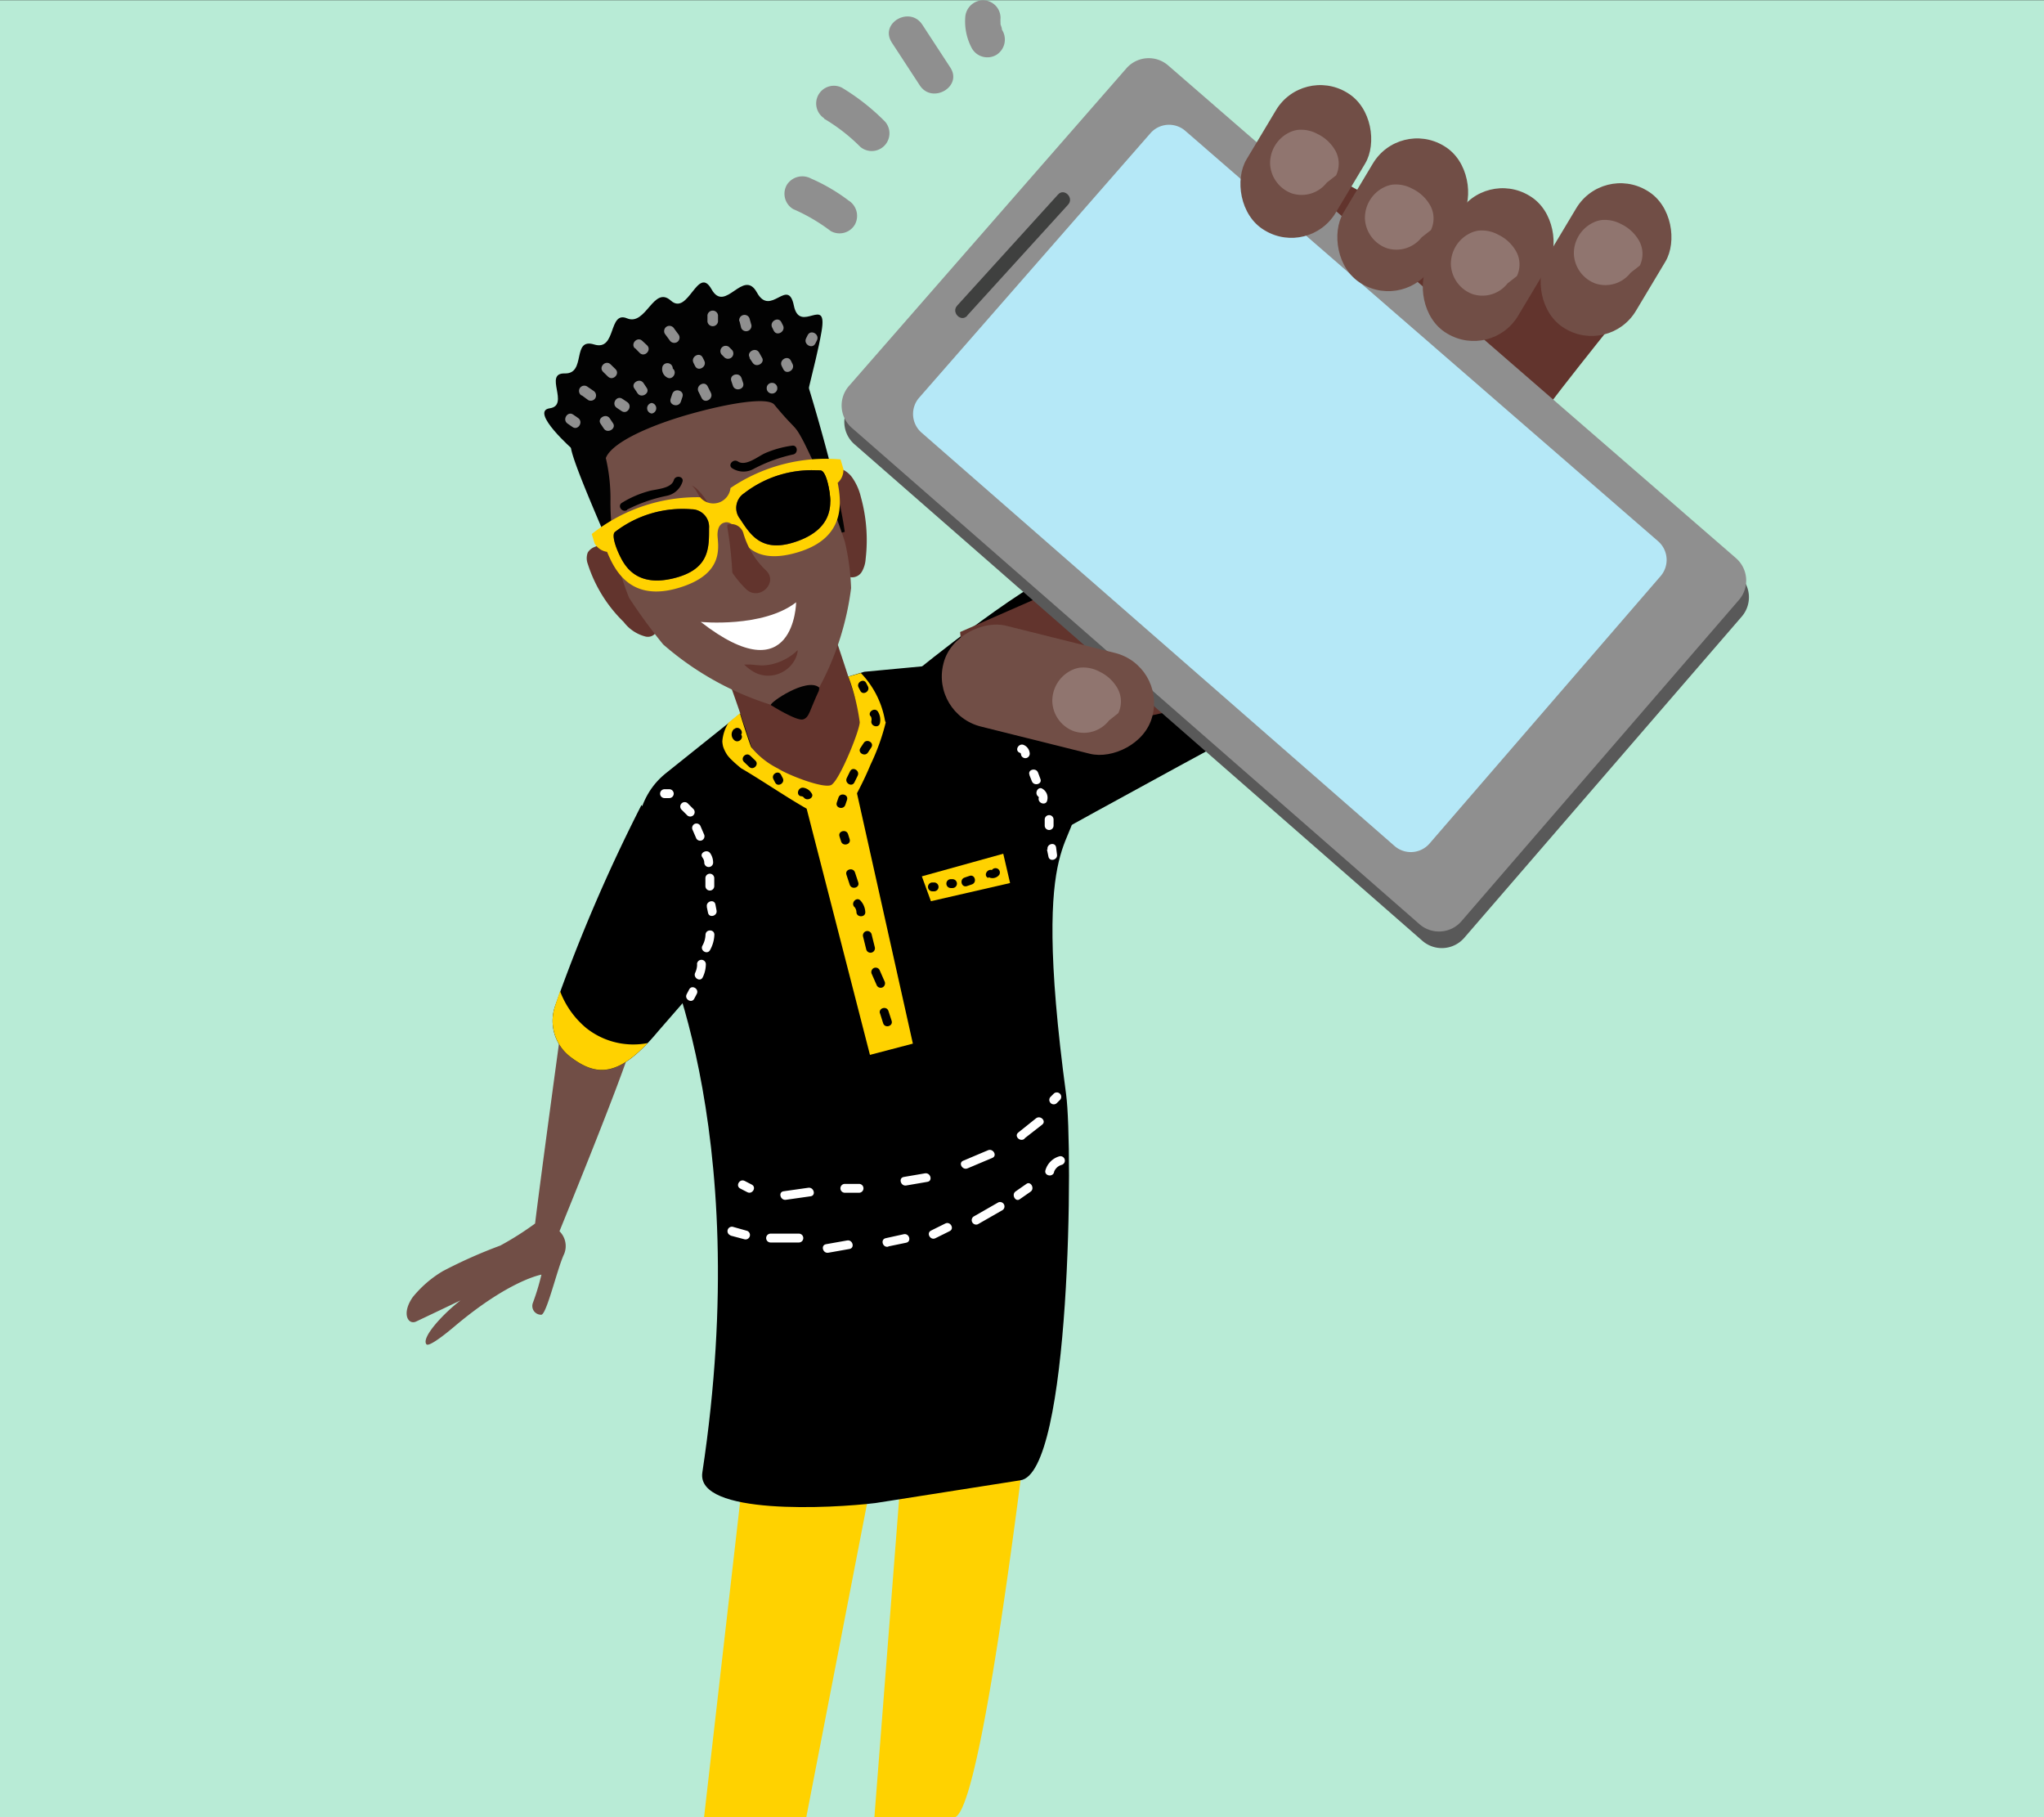 <svg id="Calque_1" data-name="Calque 1" xmlns="http://www.w3.org/2000/svg" viewBox="0 0 180 160.02"><rect x="0" y="0" width="180" height="160.02" fill="#333333" stroke="none"/><defs><style>.cls-1{fill:#b8ebd6;}.cls-2{fill:#8f8f8f;}.cls-3{fill:#3f403f;}.cls-4{fill:#714e46;}.cls-5{fill:#ffd200;}.cls-6{fill:#62342d;}.cls-7{fill:#020202;}.cls-8{fill:#fff;}.cls-9{fill:#595959;}.cls-10{fill:#b5e8f7;}.cls-11{fill:#90756f;}</style></defs><title>Achat de crédit </title><rect class="cls-1" y="0.02" width="180" height="160"/><g id="_Groupe_" data-name="&lt;Groupe&gt;"><g id="_Groupe_2" data-name="&lt;Groupe&gt;"><g id="_Groupe_3" data-name="&lt;Groupe&gt;"><polygon id="_Tracé_" data-name="&lt;Tracé&gt;" class="cls-2" points="123.13 97.64 123.12 97.65 123.13 97.64 123.13 97.64"/><circle id="_Tracé_2" data-name="&lt;Tracé&gt;" class="cls-3" cx="138.14" cy="65.81" r="2.47"/><path id="_Tracé_3" data-name="&lt;Tracé&gt;" class="cls-4" d="M55.84,91c-.12-1.1-6.34-1.15-6.34-1.15s-1.82,13.29-2.38,17.86a26.85,26.85,0,0,1-3.06,1.94A43,43,0,0,0,39,111.9a9.94,9.94,0,0,0-2.66,2.3c-1,1.45-.4,2.46.3,2.14,1-.47,3.91-1.86,3.91-1.86-1.51,1.16-3.47,3.27-3,3.86.13.18.9-.24,2.51-1.6,4.82-4.06,7.62-4.53,7.62-4.53a20.93,20.93,0,0,1-.75,2.48.77.77,0,0,0,.75,1.05c.48-.1,1.4-4.09,2-5.35a1.83,1.83,0,0,0-.41-2C50.59,105.12,55.95,92,55.84,91Z" transform="translate(0 0.02)"/><path id="_Tracé_4" data-name="&lt;Tracé&gt;" class="cls-5" d="M68.63,102,62,160h9l8-41.28a.62.62,0,0,1,1.19.24L77,160h7c3.29,0,9.43-60.55,9.43-60.55S74.45,95.66,68.63,102Z" transform="translate(0 0.02)"/><path id="_Tracé_5" data-name="&lt;Tracé&gt;" d="M77.1,132.32l12.74-2c4.48-.55,4.65-29.46,4.05-33.94-3.33-24.74,1.34-21.26.78-26.4,0,0-5-12.19-11-11.56l-7.56.71L66,62.17,58.59,68.1c-5.3,4.31-.81,13.95-.81,13.95s8.74,16.72,4.07,47.58C61.28,133.43,73.28,132.79,77.1,132.32Z" transform="translate(0 0.02)"/><path id="_Tracé_6" data-name="&lt;Tracé&gt;" class="cls-6" d="M62.26,55.26c1.83,3.74,4,10.9,4.15,11.13s3.39,2.15,5.27,3.57a1.28,1.28,0,0,0,1.7-.45c1.21-2,1.08-2.78,2.65-5.67-.52-1.92-2.94-9.35-4-12a21.24,21.24,0,0,1-7.65,3.31" transform="translate(0 0.02)"/><path id="_Tracé_7" data-name="&lt;Tracé&gt;" class="cls-6" d="M55.18,49.07a2.2,2.2,0,0,0-2.82-.93,1.2,1.2,0,0,0-.6.49,1.42,1.42,0,0,0,0,1,12.4,12.4,0,0,0,3.17,5.12,3.49,3.49,0,0,0,1.93,1.28.86.86,0,0,0,.8-.23,1,1,0,0,0,.18-.48,6.76,6.76,0,0,0,0-2.16" transform="translate(0 0.02)"/><path id="_Tracé_8" data-name="&lt;Tracé&gt;" class="cls-6" d="M72.31,44.25a5.2,5.2,0,0,1,.4-2.59.92.92,0,0,1,.31-.44.78.78,0,0,1,.45-.1,2.18,2.18,0,0,1,1.58.91,5,5,0,0,1,.76,1.71,14.2,14.2,0,0,1,.42,5.46,2.57,2.57,0,0,1-.34,1.13,1,1,0,0,1-1,.47c-.42-.11-.65-.53-.84-.92" transform="translate(0 0.02)"/><path id="_Tracé_9" data-name="&lt;Tracé&gt;" class="cls-7" d="M55.27,51.75c-1.82-4.25-4.92-11.17-5-12.43-.1-2.51.17-7.11,7.53-10.45C62.39,26.8,69,29,70.39,31.62c.35.69,3.44,10.88,4,15.19a94.92,94.92,0,0,0-13.78,4.77" transform="translate(0 0.02)"/><path id="_Tracé_10" data-name="&lt;Tracé&gt;" class="cls-4" d="M70.79,38.91c-.91-1.72-.61-.89-2.6-3.3-.59-.71-4.12-.11-7.5.85s-6.8,2.45-7.34,3.85a15.51,15.51,0,0,1,.41,3.6,22.48,22.48,0,0,0,1.64,8.71,48,48,0,0,0,3,4.1,26.43,26.43,0,0,0,9.53,5.33,12.34,12.34,0,0,0,1.39-.2,7.87,7.87,0,0,0,2.84-1.37,25,25,0,0,0,2.79-8.72,21,21,0,0,0-.55-4.09A67.61,67.61,0,0,0,70.79,38.91Z" transform="translate(0 0.02)"/><path id="_Tracé_11" data-name="&lt;Tracé&gt;" class="cls-6" d="M60.12,45.92l-.06-.07a1.12,1.12,0,0,0-.21-.18,1.79,1.79,0,0,0-1.1-.26,2.4,2.4,0,0,0-.8.18,3.58,3.58,0,0,0-.77.47,4,4,0,0,0-1.29,1.31v-.09A1,1,0,0,1,56,47a2.79,2.79,0,0,1,.69-.84,5.48,5.48,0,0,1,.64-.51,2.66,2.66,0,0,1,1-.42,2.28,2.28,0,0,1,1.15.06A1,1,0,0,1,60.12,45.92Z" transform="translate(0 0.02)"/><path id="_Tracé_12" data-name="&lt;Tracé&gt;" class="cls-6" d="M70.56,42.51l0-.08a.61.61,0,0,0-.2-.16,3.17,3.17,0,0,0-1-.27,2.72,2.72,0,0,0-1.66.37,2.44,2.44,0,0,0-.71.69l-.29.42c-.09.14-.17.29-.13.41s-.11-.09,0-.35.12-.27.21-.44a2.6,2.6,0,0,1,.41-.58A2.69,2.69,0,0,1,69,41.75a2.49,2.49,0,0,1,1,.19C70.2,42.06,70.52,42.22,70.56,42.51Z" transform="translate(0 0.02)"/><path id="_Tracé_13" data-name="&lt;Tracé&gt;" class="cls-6" d="M62.85,49.66v-.17c0-.11,0-.27,0-.47a9.87,9.87,0,0,0-.07-1.66,10.36,10.36,0,0,0-1.09-3.48c-.1-.2-.22-.4-.34-.61a2,2,0,0,0-.43-.54l.14.07a1.76,1.76,0,0,1,.36.28,6,6,0,0,1,1,1.33,6.34,6.34,0,0,1,.75,2.34A6,6,0,0,1,62.85,49.66Z" transform="translate(0 0.02)"/><path id="_Tracé_14" data-name="&lt;Tracé&gt;" class="cls-7" d="M67.88,62.06s2.3,1.45,2.85,1.26.53-.7,1.38-2.52c0-.09.07-.25,0-.31C71,59.63,67.78,61.83,67.88,62.06Z" transform="translate(0 0.02)"/><path id="_Tracé_transparent_" data-name="&lt;Tracé transparent&gt;" class="cls-5" d="M64.33,42.95a1.52,1.52,0,0,1-2.68.81A15,15,0,0,0,52.11,47l.25.82a1.52,1.52,0,0,0,1.1.75c.69,1.67,2.09,4.43,6.31,3.17s3.4-3.81,3.42-4.74.59-1,.59-1,.52-.24,1,.53,1.25,3.34,5.47,2.08,3.86-4.35,3.52-6.12a1.51,1.51,0,0,0,.5-1.23l-.25-.83A15,15,0,0,0,64.33,42.95ZM62.44,46.5c0,1.72.06,3.64-3.17,4.41s-4.25-1.1-4.68-2-.71-1.86-.43-2.09a9.74,9.74,0,0,1,6.74-2A1.55,1.55,0,0,1,62.44,46.5Zm10.62-3.13c.13,1,.31,3.12-2.81,4.25s-4.13-.5-5.07-1.94a1.55,1.55,0,0,1,.35-2.27,9.73,9.73,0,0,1,6.74-2C72.62,41.42,72.92,42.38,73.06,43.37Z" transform="translate(0 0.02)"/><path id="_Tracé_transparent_2" data-name="&lt;Tracé transparent&gt;" d="M62.44,46.5c0,1.72.06,3.64-3.17,4.41s-4.25-1.1-4.69-2-.71-1.86-.43-2.09a9.74,9.74,0,0,1,6.74-2A1.55,1.55,0,0,1,62.44,46.5Zm10.62-3.13c.13,1,.31,3.12-2.81,4.25s-4.13-.5-5.07-1.94a1.55,1.55,0,0,1,.35-2.27,9.73,9.73,0,0,1,6.74-2C72.62,41.42,72.92,42.38,73.06,43.37Z" transform="translate(0 0.02)"/><path id="_Tracé_15" data-name="&lt;Tracé&gt;" class="cls-8" d="M61.71,54.74s5.48.54,8.4-1.73C70.11,53,70,61.18,61.71,54.74Z" transform="translate(0 0.02)"/><path id="_Tracé_16" data-name="&lt;Tracé&gt;" class="cls-6" d="M70.24,57.22l0,.13a2,2,0,0,1-.09.37,2.55,2.55,0,0,1-.78,1.12,2.7,2.7,0,0,1-1.89.63,2.57,2.57,0,0,1-1.08-.32,4.14,4.14,0,0,1-.87-.66s.18,0,.47,0,.71.08,1.15.08a4.32,4.32,0,0,0,1.43-.29,4.9,4.9,0,0,0,.82-.4A4,4,0,0,0,70.24,57.22Z" transform="translate(0 0.02)"/><path id="_Tracé_17" data-name="&lt;Tracé&gt;" class="cls-7" d="M50.5,39.61s-3.9-3.42-2.09-3.68-.59-3.12,1.33-3.07.58-3.17,2.58-2.55,1.22-3,2.9-2.3,2.32-2.94,3.86-1.56,2.36-3.18,3.58-1,2.79-1.91,4,.29,2.73-1.41,3.25,1.15,3-1,2.44,2.26S70.53,36,71,36.64s-3.48-4.27-4.66-4.23-9.4,2.74-9.4,2.74Z" transform="translate(0 0.02)"/><path id="_Tracé_18" data-name="&lt;Tracé&gt;" d="M80.51,59.21s11-9,14.1-9.32,10.87.08,10.45,4.78,2.11,10.95,2.11,10.95S85.84,77.17,85.4,77.76,78.34,61.77,80.51,59.21Z" transform="translate(0 0.02)"/><path id="_Tracé_19" data-name="&lt;Tracé&gt;" class="cls-6" d="M84.55,55.63l8.91-3.91L113.4,13.39l20.54,11.06,6.82-3.34,3.85,4.16s-7.47,9.24-9.2,11.72-26.56,24.35-26.56,24.35L96.73,64S85,62.49,84.55,55.63Z" transform="translate(0 0.02)"/><path id="_Tracé_20" data-name="&lt;Tracé&gt;" class="cls-9" d="M153.1,50.58l-50-43.38a2.61,2.61,0,0,0-3.68.25L75,35.41a2.61,2.61,0,0,0,.25,3.69l50,43.71a2.61,2.61,0,0,0,3.7-.26l24.44-28.29A2.61,2.61,0,0,0,153.1,50.58Z" transform="translate(0 0.02)"/><path id="_Tracé_21" data-name="&lt;Tracé&gt;" class="cls-2" d="M152.87,49.12l-50-43.38A2.61,2.61,0,0,0,99.19,6L74.73,34A2.61,2.61,0,0,0,75,37.64l50,43.71a2.61,2.61,0,0,0,3.7-.26L153.14,52.8A2.61,2.61,0,0,0,152.87,49.12Z" transform="translate(0 0.02)"/><path id="_Tracé_22" data-name="&lt;Tracé&gt;" class="cls-10" d="M146,47.62,104.38,11.5a2.18,2.18,0,0,0-3.07.21L80.94,35a2.18,2.18,0,0,0,.21,3.07l41.66,36.4a2.18,2.18,0,0,0,3.08-.22l20.36-23.56A2.18,2.18,0,0,0,146,47.62Z" transform="translate(0 0.02)"/><rect id="_Rectangle_" data-name="&lt;Rectangle&gt;" class="cls-4" x="110.43" y="7.12" width="9.15" height="14.13" rx="4.54" ry="4.54" transform="translate(23.61 -57.03) rotate(30.91)"/><rect id="_Rectangle_2" data-name="&lt;Rectangle&gt;" class="cls-4" x="118.96" y="11.82" width="9.15" height="14.13" rx="4.54" ry="4.54" transform="translate(27.24 -60.75) rotate(30.91)"/><rect id="_Rectangle_3" data-name="&lt;Rectangle&gt;" class="cls-4" x="126.49" y="16.21" width="9.15" height="14.13" rx="4.54" ry="4.54" transform="translate(30.56 -64) rotate(30.91)"/><rect id="_Rectangle_4" data-name="&lt;Rectangle&gt;" class="cls-4" x="136.86" y="15.76" width="9.15" height="14.13" rx="4.54" ry="4.54" transform="translate(31.81 -69.38) rotate(30.91)"/><rect id="_Rectangle_5" data-name="&lt;Rectangle&gt;" class="cls-4" x="87.71" y="51.22" width="9.15" height="18.97" rx="4.54" ry="4.54" transform="translate(11.03 135.56) rotate(-75.98)"/><line id="_Tracé_23" data-name="&lt;Tracé&gt;" class="cls-3" x1="84.73" y1="27.35" x2="93.61" y2="17.56"/><path id="_Tracé_24" data-name="&lt;Tracé&gt;" class="cls-3" d="M85.17,27.77,94.06,18c.55-.6-.35-1.5-.89-.89l-8.88,9.78c-.55.6.35,1.5.89.89Z" transform="translate(0 0.02)"/><path id="_Tracé_25" data-name="&lt;Tracé&gt;" d="M56.49,70.86a145.41,145.41,0,0,0-7.63,17.77,4,4,0,0,0,1.42,4.45c2.31,1.73,4.29,1.77,7.68-2.3l7.39-8.49Z" transform="translate(0 0.02)"/><path id="_Tracé_26" data-name="&lt;Tracé&gt;" class="cls-5" d="M77.9,63.24a8,8,0,0,0-2.09-4l-1.1.32a18.46,18.46,0,0,1,1,4c0,.72-1.67,4.85-2.42,5.47-.44.54-3.85-.78-4.79-1.39a7.19,7.19,0,0,1-2.34-1.86c-.08-.12-.7-2-1-3l-1,.83a3.59,3.59,0,0,0-.55,1.64,2.37,2.37,0,0,0,.08.5,3.22,3.22,0,0,0,.35.7,3.06,3.06,0,0,0,.3.35c.29.29.6.56.92.82,2.77,1.61,6.44,4.3,8.38,4.71a3,3,0,0,0,.93-.94,29.64,29.64,0,0,0,2.1-4.1A19.14,19.14,0,0,0,78,63.59C77.94,63.47,77.92,63.36,77.9,63.24Z" transform="translate(0 0.02)"/><path id="_Tracé_27" data-name="&lt;Tracé&gt;" class="cls-5" d="M51.63,90.5a7.77,7.77,0,0,1-2.31-3.25q-.24.69-.46,1.37a4,4,0,0,0,1.42,4.45c2.09,1.57,3.91,1.75,6.76-1.25A6.65,6.65,0,0,1,51.63,90.5Z" transform="translate(0 0.02)"/><polygon id="_Tracé_28" data-name="&lt;Tracé&gt;" class="cls-5" points="71.03 71.18 76.61 92.88 80.39 91.89 75.41 69.59 71.03 71.18"/><polygon id="_Tracé_29" data-name="&lt;Tracé&gt;" class="cls-5" points="81.18 77.16 81.98 79.35 88.95 77.75 88.35 75.17 81.18 77.16"/></g><g id="_Groupe_4" data-name="&lt;Groupe&gt;"><path id="_Tracé_30" data-name="&lt;Tracé&gt;" class="cls-2" d="M69.85,18.39a16,16,0,0,1,3.3,1.93,1.57,1.57,0,0,0,2.13-.56,1.6,1.6,0,0,0-.56-2.13,16,16,0,0,0-3.3-1.93,1.61,1.61,0,0,0-2.13.56,1.57,1.57,0,0,0,.56,2.13Z" transform="translate(0 0.02)"/></g><g id="_Groupe_5" data-name="&lt;Groupe&gt;"><path id="_Tracé_31" data-name="&lt;Tracé&gt;" class="cls-2" d="M72.57,10.43a16,16,0,0,1,3.18,2.47,1.56,1.56,0,0,0,2.2-2.2,19.31,19.31,0,0,0-3.81-3,1.56,1.56,0,0,0-1.57,2.69Z" transform="translate(0 0.02)"/></g><g id="_Groupe_6" data-name="&lt;Groupe&gt;"><path id="_Tracé_32" data-name="&lt;Tracé&gt;" class="cls-2" d="M78.53,3.72,81,7.5c1.09,1.67,3.79.11,2.69-1.57L81.22,2.15C80.13.48,77.43,2,78.53,3.72Z" transform="translate(0 0.02)"/></g><g id="_Groupe_7" data-name="&lt;Groupe&gt;"><path id="_Tracé_33" data-name="&lt;Tracé&gt;" class="cls-2" d="M85,1.54a5,5,0,0,0,.6,2.72,1.57,1.57,0,0,0,2.13.56,1.59,1.59,0,0,0,.56-2.13c-.16-.32,0,.2-.06-.12,0-.15-.08-.3-.12-.45s0-.09,0,.08q0-.1,0-.2a3.79,3.79,0,0,1,0-.47A1.56,1.56,0,0,0,86.53,0,1.6,1.6,0,0,0,85,1.54Z" transform="translate(0 0.02)"/></g><g id="_Groupe_8" data-name="&lt;Groupe&gt;"><path id="_Tracé_34" data-name="&lt;Tracé&gt;" class="cls-6" d="M67.47,50.22a7.3,7.3,0,0,1-2-3.27,1.11,1.11,0,0,0-1.42-.77c0,.07,0,.15,0,.22a34,34,0,0,1,.44,4,9.56,9.56,0,0,0,1.24,1.48C66.9,52.92,68.55,51.27,67.47,50.22Z" transform="translate(0 0.02)"/></g><g id="_Groupe_9" data-name="&lt;Groupe&gt;"><path id="_Tracé_35" data-name="&lt;Tracé&gt;" d="M75.61,60.51l.15.29c.22.45.9.05.67-.39l-.15-.29c-.22-.45-.9-.05-.67.39Z" transform="translate(0 0.02)"/></g><g id="_Groupe_10" data-name="&lt;Groupe&gt;"><path id="_Tracé_36" data-name="&lt;Tracé&gt;" d="M76.65,63a.56.56,0,0,1,.09.44c-.1.49.65.7.75.21a1.37,1.37,0,0,0-.17-1c-.26-.43-.94,0-.67.39Z" transform="translate(0 0.02)"/></g><g id="_Groupe_11" data-name="&lt;Groupe&gt;"><path id="_Tracé_37" data-name="&lt;Tracé&gt;" d="M76.06,65.4l-.29.44c-.28.42.4.81.67.39l.29-.44c.28-.42-.4-.81-.67-.39Z" transform="translate(0 0.02)"/></g><g id="_Groupe_12" data-name="&lt;Groupe&gt;"><path id="_Tracé_38" data-name="&lt;Tracé&gt;" d="M74.86,67.89l-.29.59c-.22.45.45.84.67.39l.29-.59c.22-.45-.45-.84-.67-.39Z" transform="translate(0 0.02)"/></g><g id="_Groupe_13" data-name="&lt;Groupe&gt;"><path id="_Tracé_39" data-name="&lt;Tracé&gt;" d="M73.84,70.2l-.15.44c-.16.48.59.68.75.21l.15-.44c.16-.48-.59-.68-.75-.21Z" transform="translate(0 0.02)"/></g><g id="_Groupe_14" data-name="&lt;Groupe&gt;"><path id="_Tracé_40" data-name="&lt;Tracé&gt;" d="M73.93,73.63l.14.44c.15.47.91.27.75-.21l-.14-.44c-.15-.47-.91-.27-.75.21Z" transform="translate(0 0.02)"/></g><g id="_Groupe_15" data-name="&lt;Groupe&gt;"><path id="_Tracé_41" data-name="&lt;Tracé&gt;" d="M74.54,77l.29.88c.16.47.91.27.75-.21l-.29-.88c-.16-.47-.91-.27-.75.21Z" transform="translate(0 0.02)"/></g><g id="_Groupe_16" data-name="&lt;Groupe&gt;"><path id="_Tracé_42" data-name="&lt;Tracé&gt;" d="M75.23,79.82a.73.73,0,0,1,.19.46c0,.5.81.5.78,0a1.6,1.6,0,0,0-.42-1c-.33-.38-.88.18-.55.55Z" transform="translate(0 0.02)"/></g><g id="_Groupe_17" data-name="&lt;Groupe&gt;"><path id="_Tracé_43" data-name="&lt;Tracé&gt;" d="M76,82.43l.29,1.17a.39.39,0,0,0,.75-.21l-.29-1.17a.39.39,0,0,0-.75.21Z" transform="translate(0 0.02)"/></g><g id="_Groupe_18" data-name="&lt;Groupe&gt;"><path id="_Tracé_44" data-name="&lt;Tracé&gt;" d="M76.78,85.76l.44,1a.39.39,0,0,0,.53.14.4.4,0,0,0,.14-.53l-.44-1a.39.39,0,0,0-.53-.14.4.4,0,0,0-.14.53Z" transform="translate(0 0.02)"/></g><g id="_Groupe_19" data-name="&lt;Groupe&gt;"><path id="_Tracé_45" data-name="&lt;Tracé&gt;" d="M77.49,89.18l.28.89c.15.48.9.27.75-.21L78.24,89c-.15-.48-.9-.27-.75.21Z" transform="translate(0 0.02)"/></g><g id="_Groupe_20" data-name="&lt;Groupe&gt;"><path id="_Tracé_46" data-name="&lt;Tracé&gt;" d="M64.66,64.15a.66.66,0,0,0,0,1c.37.33.93-.22.55-.55v.13c.36-.35-.19-.9-.55-.55Z" transform="translate(0 0.02)"/></g><g id="_Groupe_21" data-name="&lt;Groupe&gt;"><path id="_Tracé_47" data-name="&lt;Tracé&gt;" d="M65.52,67.07l.45.43c.36.35.91-.2.55-.55l-.45-.43c-.36-.35-.91.2-.55.55Z" transform="translate(0 0.02)"/></g><g id="_Groupe_22" data-name="&lt;Groupe&gt;"><path id="_Tracé_48" data-name="&lt;Tracé&gt;" d="M68.11,68.59l.15.29c.23.45.9.05.67-.39l-.15-.29c-.23-.45-.9-.05-.67.39Z" transform="translate(0 0.02)"/></g><g id="_Groupe_23" data-name="&lt;Groupe&gt;"><path id="_Tracé_49" data-name="&lt;Tracé&gt;" d="M70.56,70.09a.3.3,0,0,1,.22.1c.29.4,1,0,.67-.39a1,1,0,0,0-.69-.46c-.49-.08-.7.67-.21.75Z" transform="translate(0 0.02)"/></g><g id="_Groupe_24" data-name="&lt;Groupe&gt;"><path id="_Tracé_50" data-name="&lt;Tracé&gt;" d="M82.11,78.46h.15a.39.39,0,0,0,0-.78h-.15a.39.39,0,0,0,0,.78Z" transform="translate(0 0.02)"/></g><g id="_Groupe_25" data-name="&lt;Groupe&gt;"><path id="_Tracé_51" data-name="&lt;Tracé&gt;" d="M83.73,78.17h.15a.39.39,0,0,0,0-.78h-.15a.39.39,0,0,0,0,.78Z" transform="translate(0 0.02)"/></g><g id="_Groupe_26" data-name="&lt;Groupe&gt;"><path id="_Tracé_52" data-name="&lt;Tracé&gt;" d="M85.15,78l.44-.15c.47-.16.27-.91-.21-.75l-.44.15c-.47.16-.27.91.21.75Z" transform="translate(0 0.02)"/></g><g id="_Groupe_27" data-name="&lt;Groupe&gt;"><path id="_Tracé_53" data-name="&lt;Tracé&gt;" d="M87.07,77.22A.75.75,0,0,0,88,77a.39.39,0,0,0-.14-.53.4.4,0,0,0-.53.14l.08,0c-.45-.21-.85.46-.39.67Z" transform="translate(0 0.02)"/></g><path id="_Tracé_54" data-name="&lt;Tracé&gt;" class="cls-11" d="M116.84,16.06a2.81,2.81,0,0,1-3.07.95,2.91,2.91,0,0,1-1.92-2.59,3,3,0,0,1,1.68-2.77,2.51,2.51,0,0,1,.72-.23,3,3,0,0,1,1.76.35,3.58,3.58,0,0,1,1.6,1.5,2.38,2.38,0,0,1,.05,2.15" transform="translate(0 0.02)"/><path id="_Tracé_55" data-name="&lt;Tracé&gt;" class="cls-11" d="M125.19,20.88a2.81,2.81,0,0,1-3.07.95,2.91,2.91,0,0,1-1.92-2.59,3,3,0,0,1,1.68-2.77,2.51,2.51,0,0,1,.72-.23,3,3,0,0,1,1.76.35,3.58,3.58,0,0,1,1.6,1.5,2.38,2.38,0,0,1,.05,2.15" transform="translate(0 0.02)"/><path id="_Tracé_56" data-name="&lt;Tracé&gt;" class="cls-11" d="M132.76,24.93a2.81,2.81,0,0,1-3.07.95,2.91,2.91,0,0,1-1.92-2.59,3,3,0,0,1,1.68-2.77,2.51,2.51,0,0,1,.72-.23,3,3,0,0,1,1.76.35,3.58,3.58,0,0,1,1.6,1.5,2.38,2.38,0,0,1,.05,2.15" transform="translate(0 0.02)"/><path id="_Tracé_57" data-name="&lt;Tracé&gt;" class="cls-11" d="M143.59,24a2.81,2.81,0,0,1-3.07.95,2.91,2.91,0,0,1-1.92-2.59,3,3,0,0,1,1.68-2.77,2.51,2.51,0,0,1,.72-.23,3,3,0,0,1,1.76.35,3.58,3.58,0,0,1,1.6,1.5,2.38,2.38,0,0,1,.05,2.15" transform="translate(0 0.02)"/><path id="_Tracé_58" data-name="&lt;Tracé&gt;" class="cls-11" d="M97.66,63.42a2.81,2.81,0,0,1-3.07.95,2.91,2.91,0,0,1-1.92-2.59A3,3,0,0,1,94.35,59a2.51,2.51,0,0,1,.72-.23,3,3,0,0,1,1.76.35,3.58,3.58,0,0,1,1.6,1.5,2.38,2.38,0,0,1,.05,2.15" transform="translate(0 0.02)"/><g id="_Groupe_28" data-name="&lt;Groupe&gt;"><path id="_Tracé_59" data-name="&lt;Tracé&gt;" d="M55.21,44.86a13.63,13.63,0,0,1,3.48-1.22A1.83,1.83,0,0,0,60.1,42.4c.15-.48-.62-.62-.76-.15-.24.8-1.64.78-2.3,1a8.94,8.94,0,0,0-2.27,1c-.43.26,0,.9.45.64Z" transform="translate(0 0.02)"/></g><g id="_Groupe_29" data-name="&lt;Groupe&gt;"><path id="_Tracé_60" data-name="&lt;Tracé&gt;" d="M69.82,40a13.63,13.63,0,0,0-3.46,1.27,1.83,1.83,0,0,1-1.88-.06c-.42-.28.08-.87.5-.6.69.46,1.76-.44,2.38-.72a8.94,8.94,0,0,1,2.4-.67c.5-.07.56.7.06.78Z" transform="translate(0 0.02)"/></g><g id="_Groupe_30" data-name="&lt;Groupe&gt;"><path id="_Tracé_61" data-name="&lt;Tracé&gt;" class="cls-8" d="M58.52,70.25h.42a.39.39,0,0,0,0-.78h-.42a.39.39,0,0,0,0,.78Z" transform="translate(0 0.02)"/></g><g id="_Groupe_31" data-name="&lt;Groupe&gt;"><path id="_Tracé_62" data-name="&lt;Tracé&gt;" class="cls-8" d="M60,71.25l.53.53a.39.39,0,0,0,.55-.55l-.53-.53a.39.39,0,0,0-.55.55Z" transform="translate(0 0.02)"/></g><g id="_Groupe_32" data-name="&lt;Groupe&gt;"><path id="_Tracé_63" data-name="&lt;Tracé&gt;" class="cls-8" d="M61,73.07l.32.74a.39.39,0,0,0,.53.14.4.4,0,0,0,.14-.53l-.32-.74a.39.39,0,0,0-.53-.14.4.4,0,0,0-.14.53Z" transform="translate(0 0.02)"/></g><g id="_Groupe_33" data-name="&lt;Groupe&gt;"><path id="_Tracé_64" data-name="&lt;Tracé&gt;" class="cls-8" d="M61.86,75.49a.72.72,0,0,1,.16.44.39.39,0,0,0,.78,0,1.45,1.45,0,0,0-.26-.83c-.29-.4-1,0-.67.39Z" transform="translate(0 0.02)"/></g><g id="_Groupe_34" data-name="&lt;Groupe&gt;"><path id="_Tracé_65" data-name="&lt;Tracé&gt;" class="cls-8" d="M62.12,77.3V78a.39.39,0,0,0,.78,0V77.3a.39.39,0,0,0-.78,0Z" transform="translate(0 0.02)"/></g><g id="_Groupe_35" data-name="&lt;Groupe&gt;"><path id="_Tracé_66" data-name="&lt;Tracé&gt;" class="cls-8" d="M62.24,79.82l.11.53c.1.49.85.28.75-.21L63,79.61c-.1-.49-.85-.28-.75.21Z" transform="translate(0 0.02)"/></g><g id="_Groupe_36" data-name="&lt;Groupe&gt;"><path id="_Tracé_67" data-name="&lt;Tracé&gt;" class="cls-8" d="M62.13,82.24a2.12,2.12,0,0,1-.27,1c-.24.44.43.83.67.39a3,3,0,0,0,.38-1.35c0-.5-.76-.5-.78,0Z" transform="translate(0 0.02)"/></g><g id="_Groupe_37" data-name="&lt;Groupe&gt;"><path id="_Tracé_68" data-name="&lt;Tracé&gt;" class="cls-8" d="M61.39,84.88a1.75,1.75,0,0,1-.17.75c-.21.45.46.85.67.39a2.68,2.68,0,0,0,.27-1.14.39.39,0,0,0-.78,0Z" transform="translate(0 0.02)"/></g><g id="_Groupe_38" data-name="&lt;Groupe&gt;"><path id="_Tracé_69" data-name="&lt;Tracé&gt;" class="cls-8" d="M60.69,87.1l-.22.42c-.23.44.44.84.67.39l.22-.42c.23-.44-.44-.84-.67-.39Z" transform="translate(0 0.02)"/></g><g id="_Groupe_39" data-name="&lt;Groupe&gt;"><path id="_Tracé_70" data-name="&lt;Tracé&gt;" class="cls-8" d="M89.78,66.26c.11,0,.12.07.14.19a.39.39,0,0,0,.48.27.4.4,0,0,0,.27-.48.87.87,0,0,0-.5-.66c-.45-.21-.85.46-.39.67Z" transform="translate(0 0.02)"/></g><g id="_Groupe_40" data-name="&lt;Groupe&gt;"><path id="_Tracé_71" data-name="&lt;Tracé&gt;" class="cls-8" d="M90.66,68.24l.21.53c.18.46.94.26.75-.21L91.41,68c-.18-.46-.94-.26-.75.21Z" transform="translate(0 0.02)"/></g><g id="_Groupe_41" data-name="&lt;Groupe&gt;"><path id="_Tracé_72" data-name="&lt;Tracé&gt;" class="cls-8" d="M91.47,70.16a.09.09,0,0,1,0,.08c-.09.49.66.7.75.21a.91.91,0,0,0-.39-1c-.4-.3-.79.38-.39.67Z" transform="translate(0 0.02)"/></g><g id="_Groupe_42" data-name="&lt;Groupe&gt;"><path id="_Tracé_73" data-name="&lt;Tracé&gt;" class="cls-8" d="M92,72.14v.53a.39.39,0,0,0,.78,0v-.53a.39.39,0,0,0-.78,0Z" transform="translate(0 0.02)"/></g><g id="_Groupe_43" data-name="&lt;Groupe&gt;"><path id="_Tracé_74" data-name="&lt;Tracé&gt;" class="cls-8" d="M92.2,74.78l.13.63c.1.49.85.28.75-.21L93,74.57c-.1-.49-.85-.28-.75.21Z" transform="translate(0 0.02)"/></g><g id="_Groupe_44" data-name="&lt;Groupe&gt;"><path id="_Tracé_75" data-name="&lt;Tracé&gt;" class="cls-8" d="M65.19,104.63l.62.32c.45.23.84-.44.39-.67l-.62-.32c-.45-.23-.84.44-.39.67Z" transform="translate(0 0.02)"/></g><g id="_Groupe_45" data-name="&lt;Groupe&gt;"><path id="_Tracé_76" data-name="&lt;Tracé&gt;" class="cls-8" d="M69.21,105.62l2.18-.31c.49-.07.28-.82-.21-.75l-2.18.31c-.49.07-.28.82.21.75Z" transform="translate(0 0.02)"/></g><g id="_Groupe_46" data-name="&lt;Groupe&gt;"><path id="_Tracé_77" data-name="&lt;Tracé&gt;" class="cls-8" d="M74.4,105h1.25a.39.39,0,0,0,0-.78H74.4a.39.39,0,0,0,0,.78Z" transform="translate(0 0.02)"/></g><g id="_Groupe_47" data-name="&lt;Groupe&gt;"><path id="_Tracé_78" data-name="&lt;Tracé&gt;" class="cls-8" d="M79.8,104.36l1.87-.32c.49-.08.28-.83-.21-.75l-1.87.32c-.49.08-.28.83.21.75Z" transform="translate(0 0.02)"/></g><g id="_Groupe_48" data-name="&lt;Groupe&gt;"><path id="_Tracé_79" data-name="&lt;Tracé&gt;" class="cls-8" d="M85.21,102.85l2.18-.92c.46-.19.06-.87-.39-.67l-2.18.92c-.46.19-.06.87.39.67Z" transform="translate(0 0.02)"/></g><g id="_Groupe_49" data-name="&lt;Groupe&gt;"><path id="_Tracé_80" data-name="&lt;Tracé&gt;" class="cls-8" d="M90.23,100.21,91.78,99c.39-.31-.16-.86-.55-.55l-1.56,1.25c-.39.31.16.86.55.55Z" transform="translate(0 0.02)"/></g><g id="_Groupe_50" data-name="&lt;Groupe&gt;"><path id="_Tracé_81" data-name="&lt;Tracé&gt;" class="cls-8" d="M93.05,97.12l.31-.31a.39.39,0,0,0-.55-.55l-.31.31a.39.39,0,0,0,.55.55Z" transform="translate(0 0.02)"/></g><g id="_Groupe_51" data-name="&lt;Groupe&gt;"><path id="_Tracé_82" data-name="&lt;Tracé&gt;" class="cls-8" d="M64.33,108.77l1.24.33a.39.39,0,0,0,.21-.75L64.54,108a.39.39,0,0,0-.21.75Z" transform="translate(0 0.02)"/></g><g id="_Groupe_52" data-name="&lt;Groupe&gt;"><path id="_Tracé_83" data-name="&lt;Tracé&gt;" class="cls-8" d="M67.86,109.38h2.49a.39.39,0,0,0,0-.78H67.86a.39.39,0,0,0,0,.78Z" transform="translate(0 0.02)"/></g><g id="_Groupe_53" data-name="&lt;Groupe&gt;"><path id="_Tracé_84" data-name="&lt;Tracé&gt;" class="cls-8" d="M72.95,110.28l1.86-.33c.49-.09.28-.84-.21-.75l-1.86.33c-.49.09-.28.84.21.75Z" transform="translate(0 0.02)"/></g><g id="_Groupe_54" data-name="&lt;Groupe&gt;"><path id="_Tracé_85" data-name="&lt;Tracé&gt;" class="cls-8" d="M78.25,109.72l1.55-.32c.49-.1.28-.85-.21-.75L78,109c-.49.1-.28.85.21.75Z" transform="translate(0 0.02)"/></g><g id="_Groupe_55" data-name="&lt;Groupe&gt;"><path id="_Tracé_86" data-name="&lt;Tracé&gt;" class="cls-8" d="M82.38,109l1.25-.62c.45-.22.05-.9-.39-.67l-1.25.62c-.45.22-.05.9.39.67Z" transform="translate(0 0.02)"/></g><g id="_Groupe_56" data-name="&lt;Groupe&gt;"><path id="_Tracé_87" data-name="&lt;Tracé&gt;" class="cls-8" d="M86.12,107.77l2.18-1.25a.39.39,0,0,0-.39-.67l-2.18,1.25a.39.39,0,0,0,.39.67Z" transform="translate(0 0.02)"/></g><g id="_Groupe_57" data-name="&lt;Groupe&gt;"><path id="_Tracé_88" data-name="&lt;Tracé&gt;" class="cls-8" d="M89.83,105.55l.92-.64c.41-.28,0-1-.39-.67l-.92.64c-.41.28,0,1,.39.67Z" transform="translate(0 0.02)"/></g><g id="_Groupe_58" data-name="&lt;Groupe&gt;"><path id="_Tracé_89" data-name="&lt;Tracé&gt;" class="cls-8" d="M92.82,103.17a1,1,0,0,1,.69-.63.39.39,0,0,0-.21-.75A1.78,1.78,0,0,0,92.07,103c-.16.48.59.68.75.21Z" transform="translate(0 0.02)"/></g></g><g id="_Groupe_59" data-name="&lt;Groupe&gt;"><path id="_Tracé_90" data-name="&lt;Tracé&gt;" class="cls-2" d="M50,37.29l.42.29c.49.34,1-.47.47-.81l-.42-.29c-.49-.34-1,.47-.47.81Z" transform="translate(0 0.02)"/></g><g id="_Groupe_60" data-name="&lt;Groupe&gt;"><path id="_Tracé_91" data-name="&lt;Tracé&gt;" class="cls-2" d="M51.22,34.78l.57.42a.47.47,0,0,0,.64-.17.48.48,0,0,0-.17-.64L51.69,34a.47.47,0,0,0-.64.17.48.48,0,0,0,.17.64Z" transform="translate(0 0.02)"/></g><g id="_Groupe_61" data-name="&lt;Groupe&gt;"><path id="_Tracé_92" data-name="&lt;Tracé&gt;" class="cls-2" d="M53.11,32.72l.43.42c.43.42,1.09-.24.66-.66l-.43-.42c-.43-.42-1.09.24-.66.66Z" transform="translate(0 0.02)"/></g><g id="_Groupe_62" data-name="&lt;Groupe&gt;"><path id="_Tracé_93" data-name="&lt;Tracé&gt;" class="cls-2" d="M55.91,30.62l.42.43c.42.43,1.08-.23.66-.66L56.57,30c-.42-.43-1.08.23-.66.66Z" transform="translate(0 0.02)"/></g><g id="_Groupe_63" data-name="&lt;Groupe&gt;"><path id="_Tracé_94" data-name="&lt;Tracé&gt;" class="cls-2" d="M58.55,29.37l.42.57a.48.48,0,0,0,.64.17.47.47,0,0,0,.17-.64l-.42-.57a.48.48,0,0,0-.64-.17.47.47,0,0,0-.17.64Z" transform="translate(0 0.02)"/></g><g id="_Groupe_64" data-name="&lt;Groupe&gt;"><path id="_Tracé_95" data-name="&lt;Tracé&gt;" class="cls-2" d="M62.3,27.73v.57a.47.47,0,0,0,.93,0v-.57a.47.47,0,0,0-.93,0Z" transform="translate(0 0.02)"/></g><g id="_Groupe_65" data-name="&lt;Groupe&gt;"><path id="_Tracé_96" data-name="&lt;Tracé&gt;" class="cls-2" d="M65.13,28.28l.14.57a.47.47,0,0,0,.9-.25L66,28a.47.47,0,0,0-.9.25Z" transform="translate(0 0.02)"/></g><g id="_Groupe_66" data-name="&lt;Groupe&gt;"><path id="_Tracé_97" data-name="&lt;Tracé&gt;" class="cls-2" d="M68,28.82l.14.28c.27.54,1.08.06.81-.47l-.14-.28c-.27-.54-1.08-.06-.81.47Z" transform="translate(0 0.02)"/></g><g id="_Groupe_67" data-name="&lt;Groupe&gt;"><path id="_Tracé_98" data-name="&lt;Tracé&gt;" class="cls-2" d="M71.13,29.48l-.14.28c-.27.53.53,1,.81.47l.14-.28c.27-.53-.53-1-.81-.47Z" transform="translate(0 0.02)"/></g><g id="_Groupe_68" data-name="&lt;Groupe&gt;"><path id="_Tracé_99" data-name="&lt;Tracé&gt;" class="cls-2" d="M52.89,37.29l.28.42c.33.5,1.14,0,.81-.47l-.28-.42c-.33-.5-1.14,0-.81.47Z" transform="translate(0 0.02)"/></g><g id="_Groupe_69" data-name="&lt;Groupe&gt;"><path id="_Tracé_100" data-name="&lt;Tracé&gt;" class="cls-2" d="M54.33,35.9l.42.28c.5.33,1-.47.47-.81l-.42-.28c-.5-.33-1,.47-.47.81Z" transform="translate(0 0.02)"/></g><g id="_Groupe_70" data-name="&lt;Groupe&gt;"><path id="_Tracé_101" data-name="&lt;Tracé&gt;" class="cls-2" d="M55.86,34.18l.28.42c.33.5,1.14,0,.81-.47l-.28-.42c-.33-.5-1.14,0-.81.47Z" transform="translate(0 0.02)"/></g><g id="_Groupe_71" data-name="&lt;Groupe&gt;"><path id="_Tracé_102" data-name="&lt;Tracé&gt;" class="cls-2" d="M58.34,32.26a.83.83,0,0,0,.38.94c.51.33,1-.48.47-.81l.05.11a.47.47,0,0,0-.9-.25Z" transform="translate(0 0.02)"/></g><g id="_Groupe_72" data-name="&lt;Groupe&gt;"><path id="_Tracé_103" data-name="&lt;Tracé&gt;" class="cls-2" d="M61.07,31.93l.14.28c.27.54,1.08.06.81-.47l-.14-.28c-.27-.54-1.08-.06-.81.47Z" transform="translate(0 0.02)"/></g><g id="_Groupe_73" data-name="&lt;Groupe&gt;"><path id="_Tracé_104" data-name="&lt;Tracé&gt;" class="cls-2" d="M63.54,31.19l.28.28a.47.47,0,0,0,.66-.66l-.28-.28a.47.47,0,0,0-.66.66Z" transform="translate(0 0.02)"/></g><g id="_Groupe_74" data-name="&lt;Groupe&gt;"><path id="_Tracé_105" data-name="&lt;Tracé&gt;" class="cls-2" d="M66,31.5l.28.42c.33.5,1.14,0,.81-.47L66.84,31c-.33-.5-1.14,0-.81.47Z" transform="translate(0 0.02)"/></g><g id="_Groupe_75" data-name="&lt;Groupe&gt;"><path id="_Tracé_106" data-name="&lt;Tracé&gt;" class="cls-2" d="M68.84,32.21l.14.28c.27.54,1.08.06.81-.47l-.14-.28c-.27-.54-1.08-.06-.81.47Z" transform="translate(0 0.02)"/></g><g id="_Groupe_76" data-name="&lt;Groupe&gt;"><path id="_Tracé_107" data-name="&lt;Tracé&gt;" class="cls-2" d="M67.52,34.09v.14a.47.47,0,0,0,.93,0v-.14a.47.47,0,0,0-.93,0Z" transform="translate(0 0.02)"/></g><g id="_Groupe_77" data-name="&lt;Groupe&gt;"><path id="_Tracé_108" data-name="&lt;Tracé&gt;" class="cls-2" d="M64.4,33.52l.14.42c.19.57,1.09.32.9-.25l-.14-.42c-.19-.57-1.09-.32-.9.25Z" transform="translate(0 0.02)"/></g><g id="_Groupe_78" data-name="&lt;Groupe&gt;"><path id="_Tracé_109" data-name="&lt;Tracé&gt;" class="cls-2" d="M61.51,34.46l.28.57c.27.54,1.08.07.81-.47L62.32,34c-.27-.54-1.08-.07-.81.47Z" transform="translate(0 0.02)"/></g><g id="_Groupe_79" data-name="&lt;Groupe&gt;"><path id="_Tracé_110" data-name="&lt;Tracé&gt;" class="cls-2" d="M59.2,34.67l-.14.42c-.19.57.71.82.9.25l.14-.42c.19-.57-.71-.82-.9-.25Z" transform="translate(0 0.02)"/></g><g id="_Groupe_80" data-name="&lt;Groupe&gt;"><path id="_Tracé_111" data-name="&lt;Tracé&gt;" class="cls-2" d="M57.39,36.39a.47.47,0,0,0,0-.93.47.47,0,0,0,0,.93Z" transform="translate(0 0.02)"/></g></g></svg>